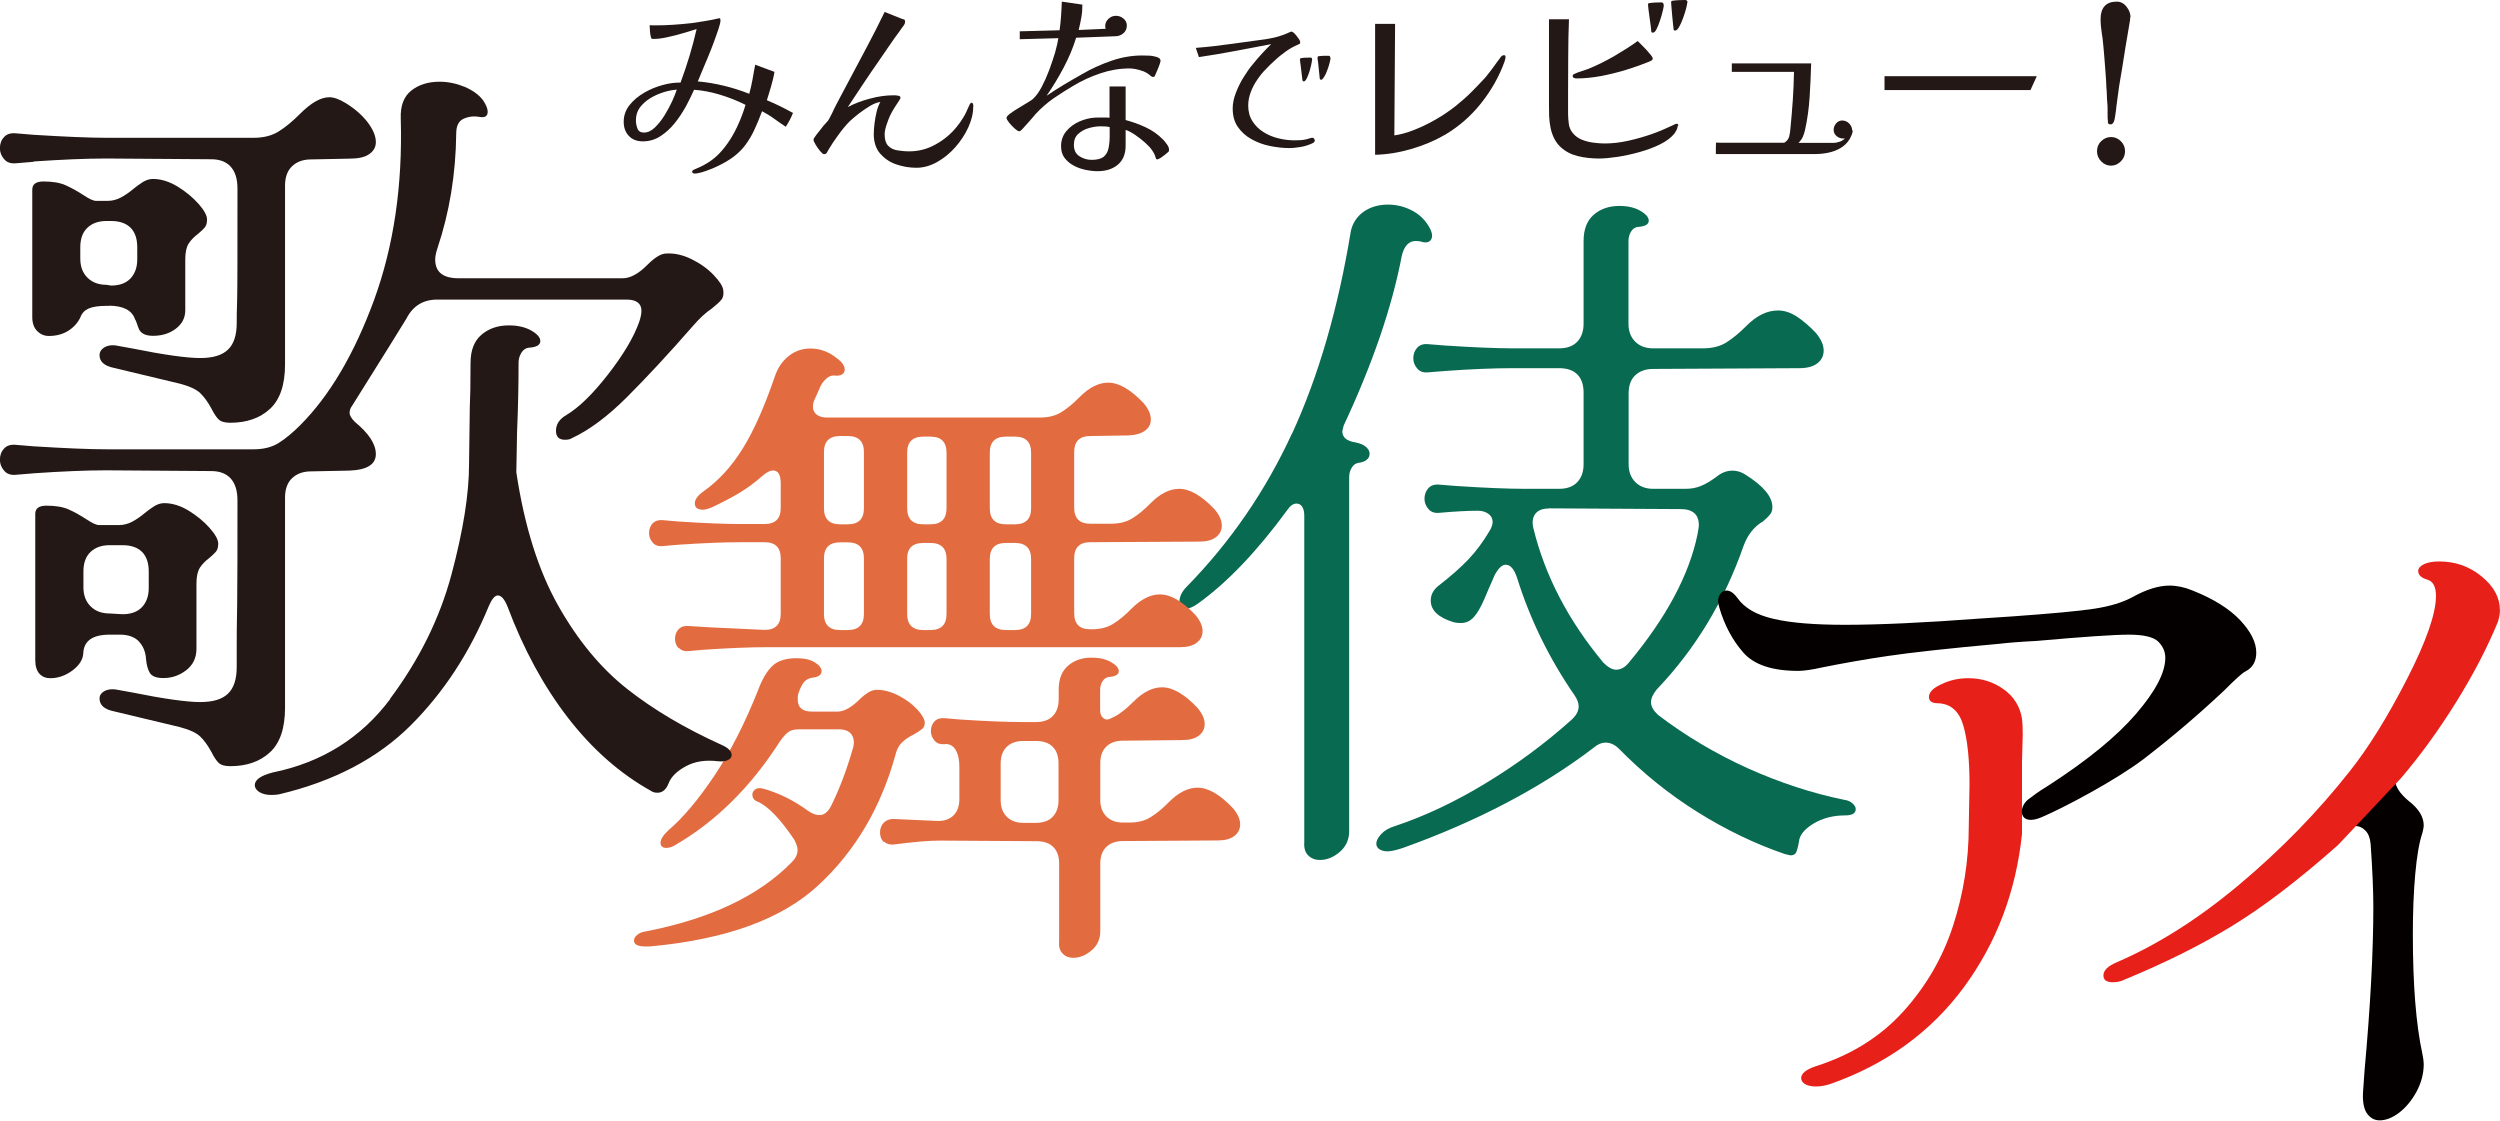 <?xml version="1.0" encoding="UTF-8"?><svg id="_レイヤー_2" xmlns="http://www.w3.org/2000/svg" width="59.14mm" height="26.51mm" viewBox="0 0 167.64 75.15"><defs><style>.cls-1{fill:#040000;}.cls-2{fill:#086a51;}.cls-3{fill:#231815;}.cls-4{fill:#e72119;}.cls-5{fill:#e26b40;}</style></defs><g id="_レイヤー_1-2"><path class="cls-2" d="M86.65,29.06c1.77-3.86,3.08-8.37,3.93-13.55.12-.56.42-1,.87-1.32.45-.31,1-.47,1.62-.47.56,0,1.11.13,1.62.4.52.27.92.67,1.2,1.2.09.19.14.35.14.47,0,.19-.06.32-.19.4-.13.08-.3.09-.52.02-.09-.03-.22-.05-.38-.05-.47,0-.78.33-.94.99-.66,3.45-1.96,7.25-3.9,11.39l-.09.38c0,.41.3.66.89.75.31.06.55.16.71.31.16.14.23.29.23.45s-.06.29-.19.4c-.13.11-.31.18-.56.21-.19.03-.34.14-.45.33-.11.19-.17.39-.17.61v23.76c0,.56-.21,1.03-.63,1.39-.42.36-.87.54-1.34.54-.31,0-.57-.1-.78-.31-.2-.2-.29-.49-.26-.87v-21.92c0-.25-.05-.45-.14-.59-.09-.14-.22-.21-.38-.21-.22,0-.42.14-.61.42-2.04,2.79-4.05,4.89-6.02,6.3-.31.22-.58.33-.8.33-.28,0-.42-.16-.42-.47,0-.34.16-.67.47-.99,2.95-3.01,5.31-6.45,7.08-10.3ZM99.63,52.52c2.05-1.24,3.98-2.66,5.76-4.26.31-.28.47-.58.47-.89,0-.22-.09-.47-.28-.75-1.69-2.45-2.98-5.08-3.86-7.9-.19-.56-.44-.85-.75-.85-.25,0-.5.24-.75.71l-.14.33c-.13.28-.31.7-.54,1.25-.24.55-.47.96-.71,1.22-.24.27-.53.4-.87.4-.19,0-.35-.02-.47-.05-1.04-.31-1.55-.8-1.55-1.46,0-.38.17-.71.52-.99.82-.63,1.48-1.22,2-1.76.52-.55.98-1.17,1.39-1.86.16-.25.24-.47.24-.66,0-.22-.09-.4-.28-.54s-.42-.21-.71-.21c-.69,0-1.55.05-2.59.14-.31.03-.56-.05-.73-.26-.17-.2-.26-.43-.26-.68,0-.28.09-.52.26-.71.17-.19.42-.27.73-.24l1.13.09c1.98.13,3.5.19,4.56.19h2.35c.53,0,.94-.15,1.22-.45.28-.3.42-.7.42-1.2v-4.8c0-.53-.14-.94-.42-1.22s-.69-.42-1.22-.42h-3.1c-1.25,0-2.78.06-4.56.19l-1.13.09c-.31.03-.56-.05-.73-.26-.17-.2-.26-.43-.26-.68,0-.28.09-.52.26-.71.17-.19.42-.27.73-.24l1.13.09c1.98.13,3.5.19,4.56.19h3.1c.53,0,.94-.15,1.22-.45.28-.3.42-.7.42-1.2v-5.55c0-.78.23-1.37.68-1.76.45-.39,1.03-.59,1.72-.59.56,0,1.04.11,1.41.33.38.22.56.44.56.66,0,.25-.25.39-.75.42-.19.03-.34.14-.45.33-.11.19-.16.39-.16.61v5.55c0,.5.15.9.45,1.2.3.3.7.45,1.2.45h3.34c.63,0,1.15-.13,1.58-.4.42-.27.87-.63,1.34-1.11.69-.69,1.39-1.03,2.12-1.03.41,0,.81.13,1.22.38.47.31.91.69,1.32,1.13.34.41.52.8.52,1.18,0,.35-.14.63-.42.85-.28.22-.69.33-1.22.33l-9.79.05c-.5,0-.9.14-1.2.42-.3.28-.45.69-.45,1.22v4.75c0,.5.15.9.45,1.2.3.3.7.45,1.2.45h2.16c.38,0,.72-.06,1.03-.19.31-.12.66-.33,1.04-.61.34-.28.71-.42,1.08-.42.31,0,.61.09.89.28,1.19.75,1.79,1.47,1.79,2.16,0,.19-.04.34-.12.45-.08.11-.17.21-.28.31-.11.09-.18.16-.21.19-.6.35-1.04.89-1.32,1.65-1.29,3.7-3.23,6.92-5.83,9.64-.25.31-.38.6-.38.85,0,.28.16.56.47.85,1.85,1.41,3.86,2.6,6.02,3.58,2.16.97,4.33,1.68,6.49,2.12.22.03.4.11.54.24.14.12.21.25.21.38,0,.28-.24.42-.71.42-.82,0-1.53.19-2.14.56-.61.38-.93.78-.96,1.22-.06.34-.13.58-.19.71-.06.12-.19.19-.38.19l-.38-.09c-2.01-.69-3.96-1.63-5.86-2.82-1.9-1.19-3.65-2.6-5.25-4.23-.28-.28-.58-.42-.89-.42-.28,0-.55.11-.8.33-3.54,2.7-7.81,4.94-12.8,6.73-.47.16-.82.23-1.04.23s-.4-.05-.54-.14c-.14-.09-.21-.22-.21-.38,0-.19.11-.4.33-.64s.53-.42.94-.54c1.98-.66,3.99-1.61,6.04-2.85ZM103.85,34.1c-.41,0-.71.12-.89.35-.19.24-.23.56-.14.96.78,3.2,2.35,6.21,4.7,9.03.31.31.6.47.85.47.31,0,.6-.16.85-.47,2.51-3.01,4.05-5.88,4.61-8.61.06-.31.09-.52.09-.61,0-.72-.41-1.08-1.22-1.08l-8.84-.05Z"/><path class="cls-5" d="M53.09,57.82c.26-.26.39-.53.39-.82,0-.17-.07-.4-.22-.69-.95-1.41-1.77-2.26-2.46-2.55-.23-.09-.35-.24-.35-.48,0-.14.07-.26.2-.35.13-.09.31-.1.54-.04,1.04.29,2.05.79,3.03,1.51.26.17.5.26.74.26.29,0,.53-.19.74-.56.58-1.15,1.08-2.48,1.51-3.98.09-.37.04-.67-.13-.89-.17-.22-.45-.32-.82-.32h-2.72c-.29,0-.52.06-.69.19s-.36.34-.56.63c-1.96,3.06-4.31,5.38-7.05,6.96-.2.12-.39.17-.56.17-.26,0-.39-.12-.39-.35s.19-.52.56-.86c.95-.81,1.97-2.02,3.05-3.63,1.08-1.61,2.05-3.52,2.92-5.71.29-.78.62-1.33.99-1.67s.91-.5,1.6-.5c.52,0,.93.09,1.23.28s.45.38.45.58c0,.23-.17.38-.52.43-.29.03-.5.13-.65.3-.14.17-.27.43-.39.78-.03.09-.04.22-.04.39,0,.55.32.82.95.82h1.77c.43-.03.91-.3,1.43-.82.17-.17.36-.32.56-.45.2-.13.4-.19.61-.19.46,0,.94.13,1.45.39.5.26.92.57,1.25.93.33.36.5.66.5.89,0,.17-.06.31-.17.41-.12.1-.3.22-.56.37-.35.17-.62.36-.82.56-.2.2-.35.49-.43.86-.98,3.52-2.7,6.42-5.15,8.69-2.45,2.28-6.23,3.65-11.33,4.11h-.26c-.52,0-.78-.13-.78-.39,0-.14.07-.27.22-.39.14-.12.32-.19.52-.22,4.35-.84,7.64-2.39,9.86-4.67ZM45.5,43.48c-.16-.19-.24-.4-.24-.63,0-.26.08-.48.24-.65s.38-.24.67-.22l1.47.09,3.63.17c.72,0,1.08-.36,1.08-1.08v-3.72c0-.72-.36-1.08-1.08-1.08h-1.6c-1.15,0-2.55.06-4.2.17l-1.04.09c-.29.03-.51-.05-.67-.24-.16-.19-.24-.4-.24-.63,0-.26.08-.48.24-.65.16-.17.38-.24.67-.22l1.04.09c1.82.12,3.21.17,4.2.17h1.6c.72,0,1.08-.36,1.08-1.08v-1.64c0-.58-.17-.87-.52-.87-.2,0-.45.13-.74.39-.49.43-.99.8-1.49,1.1-.5.3-1.12.63-1.84.97-.29.12-.49.17-.61.17-.38,0-.56-.14-.56-.43,0-.26.2-.53.61-.82,1.01-.72,1.88-1.68,2.62-2.88.74-1.2,1.45-2.8,2.14-4.82.2-.58.51-1.03.93-1.36.42-.33.9-.5,1.45-.5.66,0,1.27.23,1.82.69.32.23.48.48.48.74,0,.14-.07.25-.2.32-.13.07-.3.09-.5.06h-.04c-.17,0-.34.07-.5.22-.16.14-.28.3-.37.48l-.39.87c-.09.17-.13.35-.13.52,0,.23.09.41.26.54s.4.19.69.19h14.27c.58,0,1.06-.12,1.45-.37.39-.24.8-.58,1.23-1.02.63-.63,1.27-.95,1.9-.95.72,0,1.51.46,2.38,1.38.32.38.48.74.48,1.08,0,.32-.13.57-.39.76s-.63.3-1.12.32l-2.55.04c-.72,0-1.08.36-1.08,1.08v3.72c0,.72.36,1.08,1.08,1.08h1.38c.58,0,1.06-.12,1.45-.37.39-.24.8-.58,1.23-1.02.63-.63,1.27-.95,1.9-.95.72,0,1.51.46,2.38,1.38.32.38.48.74.48,1.08,0,.32-.13.58-.39.78-.26.2-.63.3-1.12.3l-7.31.04c-.72,0-1.08.36-1.08,1.08v3.68c0,.72.36,1.08,1.08,1.08h.09c.58,0,1.06-.12,1.45-.37.39-.24.8-.58,1.23-1.02.63-.63,1.27-.95,1.9-.95.72,0,1.51.46,2.38,1.38.32.38.48.74.48,1.08,0,.32-.13.58-.39.78-.26.2-.63.3-1.12.3h-27.72c-1.15,0-2.55.06-4.2.17l-1.04.09c-.29.03-.51-.05-.67-.24ZM55.25,34.08c0,.72.36,1.08,1.08,1.08h.52c.72,0,1.08-.36,1.08-1.08v-3.76c0-.72-.36-1.08-1.08-1.08h-.52c-.72,0-1.08.36-1.08,1.08v3.76ZM55.25,41.17c0,.72.36,1.08,1.08,1.08h.52c.72,0,1.08-.36,1.08-1.08v-3.72c0-.72-.36-1.08-1.08-1.08h-.52c-.72,0-1.08.36-1.08,1.08v3.72ZM59.25,56.46c-.16-.16-.24-.37-.24-.63s.08-.48.24-.65c.16-.17.38-.26.67-.26l2.85.13c.49.03.87-.09,1.15-.35.27-.26.41-.63.41-1.12v-2.16c0-.49-.09-.87-.26-1.15-.17-.27-.42-.4-.74-.37-.29.03-.51-.05-.67-.24-.16-.19-.24-.4-.24-.63,0-.26.08-.48.24-.65.16-.17.38-.24.67-.22l1.04.09c1.82.12,3.21.17,4.2.17h.91c.49,0,.87-.14,1.12-.41.26-.27.39-.64.39-1.1v-.65c0-.72.21-1.26.63-1.62.42-.36.94-.54,1.58-.54.52,0,.95.1,1.3.3.35.2.52.4.52.61,0,.23-.23.36-.69.39-.17.03-.31.13-.41.3-.1.17-.15.36-.15.56v1.38c0,.23.07.4.22.52s.32.12.52,0c.43-.17.94-.55,1.51-1.12.63-.63,1.27-.95,1.9-.95.72,0,1.51.46,2.38,1.38.32.38.48.74.48,1.08,0,.32-.13.58-.39.78-.26.2-.63.3-1.12.3l-3.98.04c-.46,0-.83.13-1.1.39-.27.26-.41.63-.41,1.12v2.47c0,.46.14.83.41,1.1.27.27.64.41,1.1.41h.43c.58,0,1.06-.12,1.45-.37.39-.24.8-.58,1.23-1.02.63-.63,1.27-.95,1.9-.95.72,0,1.51.46,2.38,1.38.32.38.48.74.48,1.08,0,.32-.13.58-.39.78-.26.2-.63.3-1.12.3l-6.36.04c-.46,0-.83.13-1.1.39-.27.26-.41.63-.41,1.12v4.54c0,.52-.19.94-.58,1.28-.39.33-.8.5-1.23.5-.29,0-.53-.09-.71-.28-.19-.19-.27-.45-.24-.8v-5.23c0-.49-.13-.86-.39-1.12-.26-.26-.63-.39-1.12-.39l-6.49-.04c-.75,0-1.77.09-3.07.26-.29.03-.51-.04-.67-.19ZM60.83,34.08c0,.72.36,1.08,1.08,1.08h.48c.72,0,1.08-.36,1.08-1.08v-3.72c0-.72-.36-1.08-1.08-1.08h-.48c-.72,0-1.08.36-1.08,1.08v3.72ZM60.83,41.17c0,.72.36,1.08,1.08,1.08h.48c.72,0,1.08-.36,1.08-1.08v-3.68c0-.72-.36-1.08-1.08-1.08h-.48c-.72,0-1.08.35-1.08,1.04v3.72ZM66.37,34.08c0,.72.36,1.08,1.08,1.08h.61c.72,0,1.08-.36,1.08-1.08v-3.72c0-.72-.36-1.08-1.08-1.08h-.61c-.72,0-1.08.36-1.08,1.08v3.72ZM66.37,41.17c0,.72.36,1.08,1.08,1.08h.61c.72,0,1.08-.36,1.08-1.08v-3.68c0-.72-.36-1.08-1.08-1.08h-.61c-.72,0-1.08.36-1.08,1.08v3.68ZM67.1,53.67c0,.46.14.83.41,1.1.27.27.64.41,1.1.41h.86c.49,0,.87-.14,1.12-.41.26-.27.39-.64.39-1.1v-2.47c0-.49-.13-.86-.39-1.12-.26-.26-.63-.39-1.12-.39h-.86c-.46,0-.83.13-1.1.39-.27.26-.41.63-.41,1.12v2.47Z"/><path class="cls-3" d="M2.26,31.74l-1.21.1c-.33.03-.6-.06-.78-.28-.19-.22-.28-.46-.28-.73,0-.3.09-.55.28-.75.18-.2.44-.28.78-.25l1.21.1c2.11.13,3.74.2,4.88.2h9.86c.67,0,1.23-.14,1.69-.43.45-.28.93-.68,1.43-1.18,1.98-1.98,3.63-4.78,4.96-8.4,1.32-3.62,1.92-7.68,1.79-12.18-.03-.84.2-1.46.7-1.86.5-.4,1.14-.6,1.91-.6.57,0,1.13.12,1.69.35.55.24.96.54,1.23.91.2.3.3.55.3.75,0,.3-.18.42-.55.35-.4-.07-.76-.02-1.08.13-.32.15-.48.48-.48.98-.03,2.72-.45,5.28-1.26,7.7-.1.3-.15.55-.15.75,0,.84.52,1.26,1.56,1.26h11.02c.5,0,1.06-.3,1.66-.91.5-.5.92-.75,1.26-.75.54-.03,1.1.09,1.69.38.59.29,1.08.64,1.48,1.06.4.42.62.76.65,1.03.03.27,0,.48-.13.63-.12.15-.33.34-.63.58-.4.27-.82.65-1.26,1.16-1.64,1.88-3.12,3.47-4.43,4.78-1.31,1.31-2.55,2.23-3.72,2.77-.1.07-.25.1-.45.1-.4,0-.6-.2-.6-.6,0-.44.23-.79.7-1.06.84-.5,1.77-1.41,2.79-2.72,1.02-1.31,1.72-2.48,2.09-3.52.1-.3.15-.55.15-.75,0-.5-.34-.75-1.01-.75h-12.68c-.94,0-1.63.42-2.06,1.26-.4.67-1.63,2.63-3.67,5.89-.1.13-.15.29-.15.45s.12.37.35.6c.94.77,1.41,1.49,1.41,2.16,0,.7-.6,1.07-1.81,1.11l-2.52.05c-.54,0-.96.15-1.28.45-.32.3-.48.74-.48,1.31v14.09c0,1.38-.34,2.37-1.01,2.99-.67.62-1.56.93-2.67.93-.37,0-.63-.08-.78-.23-.15-.15-.31-.39-.48-.73-.24-.44-.49-.78-.75-1.03s-.72-.46-1.36-.63l-4.43-1.06c-.64-.13-.96-.42-.96-.86,0-.2.1-.36.3-.48.2-.12.45-.16.75-.13l1.11.2c2.18.44,3.71.65,4.58.65s1.46-.18,1.86-.55c.4-.37.6-.97.6-1.81v-1.26c0-.57,0-1.56.03-2.97.02-1.41.02-3.72.02-6.94,0-.64-.15-1.12-.45-1.46-.3-.33-.74-.5-1.31-.5l-7.04-.05c-1.34,0-2.97.07-4.88.2ZM2.26,10.85l-1.21.1c-.33.03-.6-.06-.78-.28-.19-.22-.28-.46-.28-.73,0-.3.09-.55.28-.75.18-.2.44-.28.78-.25l1.21.1c2.11.13,3.74.2,4.88.2h9.86c.67,0,1.23-.14,1.69-.43.45-.28.93-.68,1.43-1.18.74-.74,1.39-1.11,1.96-1.11.3,0,.67.13,1.11.4.6.37,1.09.8,1.46,1.28.37.49.55.93.55,1.33,0,.34-.15.6-.45.81s-.75.3-1.36.3l-2.52.05c-.54,0-.96.15-1.28.45-.32.3-.48.74-.48,1.31v11.98c0,1.38-.34,2.37-1.01,2.99-.67.62-1.56.93-2.67.93-.37,0-.63-.08-.78-.23-.15-.15-.31-.39-.48-.73-.24-.44-.49-.78-.75-1.03s-.72-.46-1.36-.63l-4.43-1.06c-.64-.13-.96-.42-.96-.86,0-.2.1-.37.3-.5.2-.13.45-.18.75-.15l1.11.2c2.18.44,3.71.65,4.58.65s1.46-.18,1.86-.55c.4-.37.6-.97.6-1.81,0-.27,0-.8.03-1.61.02-.81.02-3.27.02-7.4,0-.64-.15-1.12-.45-1.46-.3-.33-.74-.5-1.31-.5l-7.04-.05c-1.34,0-2.97.07-4.88.2ZM7.3,20.51h-.15c-.54,0-.94.06-1.21.18-.27.12-.45.31-.55.58-.17.37-.44.67-.81.91-.37.23-.8.35-1.31.35-.3,0-.56-.11-.78-.33-.22-.22-.33-.53-.33-.93v-8.55c0-.37.25-.55.75-.55.6,0,1.1.08,1.48.25.38.17.78.39,1.18.65.4.27.69.4.86.4h.8c.3,0,.6-.08.88-.23.28-.15.54-.33.78-.53.2-.17.42-.33.65-.48s.47-.23.71-.23c.54,0,1.08.17,1.64.5.55.34,1.02.72,1.41,1.16.39.44.58.79.58,1.06,0,.23-.05.41-.15.53-.1.12-.25.26-.45.43-.27.2-.48.42-.63.65-.15.23-.23.59-.23,1.06v3.42c0,.5-.21.91-.63,1.23-.42.32-.93.48-1.53.48-.54,0-.86-.18-.98-.53-.12-.35-.19-.54-.23-.58-.2-.6-.79-.91-1.76-.91ZM9.31,43.01c-.3-.3-.72-.45-1.26-.45h-.71c-1.14,0-1.73.42-1.76,1.26-.03.44-.29.82-.75,1.16-.47.34-.96.5-1.46.5-.3,0-.55-.1-.73-.3s-.28-.5-.28-.91v-9.81c0-.37.25-.55.75-.55.6,0,1.1.08,1.48.25.39.17.78.39,1.18.65.4.27.69.4.86.4h1.36c.3,0,.6-.08.88-.23.28-.15.54-.33.78-.53.2-.17.42-.33.65-.48.23-.15.47-.23.71-.23.54,0,1.08.17,1.63.5.55.34,1.02.72,1.41,1.16.39.44.58.79.58,1.06,0,.23-.05.41-.15.53-.1.12-.25.26-.45.43-.27.2-.48.42-.63.65-.15.24-.23.59-.23,1.06v4.38c0,.6-.23,1.08-.68,1.43-.45.35-.96.53-1.54.53-.47,0-.77-.12-.91-.35-.13-.23-.22-.54-.25-.91-.03-.5-.2-.91-.5-1.21ZM5.38,17.34c0,.54.16.96.48,1.28.32.32.75.48,1.28.48l.3.05c.57,0,1.01-.16,1.31-.48.3-.32.45-.75.45-1.28v-.81c0-.57-.15-1.01-.45-1.31-.3-.3-.74-.45-1.31-.45h-.3c-.54,0-.96.15-1.28.45-.32.3-.48.74-.48,1.31v.75ZM5.59,39.38c0,.54.16.96.48,1.28.32.32.75.48,1.28.48l.86.05c.57,0,1.01-.16,1.31-.48.3-.32.45-.75.45-1.28v-1.11c0-.57-.15-1.01-.45-1.31-.3-.3-.74-.45-1.31-.45h-.86c-.54,0-.96.15-1.28.45-.32.3-.48.74-.48,1.31v1.06ZM26.14,46.88c1.96-2.62,3.34-5.4,4.13-8.35.79-2.95,1.18-5.42,1.18-7.4l.05-3.82c.03-.6.05-1.59.05-2.97,0-.84.24-1.47.73-1.89.49-.42,1.1-.63,1.84-.63.6,0,1.11.12,1.51.35.4.23.6.47.6.7,0,.27-.27.42-.8.45-.2.03-.36.15-.48.35-.12.2-.18.42-.18.65,0,1.48-.03,3.02-.1,4.63l-.05,2.72c.54,3.59,1.47,6.56,2.79,8.91,1.32,2.35,2.87,4.22,4.63,5.61,1.76,1.39,3.87,2.64,6.32,3.75.47.2.7.44.7.7,0,.13-.08.24-.25.33-.17.08-.39.11-.65.08-.84-.1-1.56,0-2.16.33-.6.32-.99.7-1.16,1.13-.17.44-.42.65-.75.65-.17,0-.3-.03-.4-.1-2.11-1.17-3.98-2.82-5.61-4.93-1.63-2.11-2.98-4.6-4.05-7.45-.2-.5-.42-.75-.65-.75-.2,0-.4.24-.6.7-1.28,3.12-3.02,5.79-5.23,8-2.21,2.21-5.15,3.76-8.81,4.63-.13.03-.32.05-.55.05-.34,0-.6-.07-.81-.2-.2-.13-.3-.29-.3-.45,0-.37.4-.65,1.21-.86,3.29-.67,5.91-2.31,7.88-4.93Z"/><path class="cls-4" d="M135.59,55.93c-.41,3.88-1.71,7.3-3.91,10.29-2.2,2.98-5.17,5.13-8.88,6.45-.34.12-.69.19-1.03.19-.31,0-.56-.06-.73-.16-.17-.11-.26-.24-.26-.4,0-.31.33-.58.98-.8,2.37-.75,4.33-1.97,5.86-3.66,1.53-1.69,2.65-3.61,3.35-5.77s1.05-4.37,1.05-6.66l.05-2.81c0-1.69-.14-3.01-.42-3.96-.28-.95-.84-1.45-1.69-1.48-.41,0-.61-.14-.61-.42,0-.31.26-.59.8-.84.56-.28,1.17-.42,1.83-.42.91,0,1.7.25,2.39.75.69.5,1.09,1.16,1.22,1.97.03.22.05.56.05,1.03l-.05,1.83"/><path class="cls-1" d="M160.62,52.31c0,.43.3.9.91,1.41.67.52,1,1.06,1,1.64,0,.09-.03.26-.09.5-.21.61-.37,1.53-.48,2.76s-.16,2.58-.16,4.03c0,3.37.21,6.05.64,8.02.06.3.09.53.09.68,0,.64-.16,1.25-.48,1.85-.32.59-.71,1.06-1.16,1.41-.46.35-.9.52-1.32.52-.36,0-.65-.17-.87-.5-.21-.33-.29-.85-.23-1.55l.09-1.28c.39-4.29.59-7.95.59-10.99,0-1.09-.06-2.49-.18-4.19-.03-.39-.14-.7-.34-.91-.2-.21-.43-.32-.71-.32"/><path class="cls-1" d="M136.03,53.59c.77-.58.99-.7,1.39-.95,2.56-1.66,4.5-3.24,5.81-4.76,1.31-1.52,1.97-2.77,1.97-3.77,0-.41-.16-.77-.47-1.08-.31-.31-.97-.47-1.97-.47s-3.03.14-6.19.42c-1.16.06-1.99.13-2.48.19-3.44.31-5.94.59-7.5.82-1.56.23-3.03.49-4.41.77-.72.16-1.25.23-1.59.23-1.75,0-2.98-.41-3.7-1.24-.72-.83-1.25-1.82-1.59-2.98-.06-.19-.09-.34-.09-.47,0-.19.05-.35.16-.49.11-.14.24-.21.4-.21.25,0,.5.17.75.52.47.66,1.27,1.12,2.41,1.38,1.14.27,2.74.4,4.8.4,2.28,0,5.3-.14,9.05-.42l2.11-.14c2.66-.19,4.51-.36,5.55-.52,1.05-.16,1.91-.42,2.6-.8.91-.5,1.72-.75,2.44-.75.5,0,1.02.11,1.55.33,1.41.56,2.47,1.23,3.19,1.99.72.77,1.08,1.49,1.08,2.18,0,.59-.25,1.02-.75,1.27-.19.09-.66.52-1.41,1.27-1.69,1.59-3.47,3.11-5.34,4.55-1.88,1.44-5.35,3.28-6.89,3.94s-1.62-.65-.88-1.21Z"/><path class="cls-4" d="M156.79,56.66c-2.64,2.34-5.02,4.16-7.14,5.45-2.11,1.29-4.51,2.48-7.18,3.58-.24.12-.5.18-.78.18-.43,0-.64-.15-.64-.46,0-.33.29-.62.87-.87,2.77-1.19,5.53-2.94,8.3-5.27s5.21-4.84,7.34-7.54c1.28-1.61,2.56-3.68,3.85-6.2,1.29-2.52,1.94-4.38,1.94-5.56,0-.61-.18-.97-.55-1.09-.43-.12-.64-.32-.64-.59,0-.18.13-.33.39-.46.26-.12.6-.18,1.03-.18,1.06,0,2.01.33,2.83,1,.82.67,1.23,1.43,1.23,2.28,0,.24-.05.5-.14.78-.7,1.7-1.63,3.5-2.8,5.38-1.17,1.88-2.41,3.59-3.71,5.11"/><path class="cls-3" d="M53.17,7.58c-.06.15-.13.31-.21.46-.08.15-.17.3-.27.46-.26-.17-.52-.35-.78-.54-.26-.19-.53-.35-.81-.5-.17.46-.35.88-.52,1.25-.17.37-.37.7-.59,1-.22.3-.49.56-.8.8-.32.24-.72.47-1.2.69-.11.05-.25.12-.43.18-.18.07-.35.13-.53.18s-.33.08-.44.08c-.04,0-.07,0-.12-.03s-.06-.05-.06-.1.03-.08.09-.12c.06-.03.11-.05.14-.06.4-.16.76-.36,1.08-.59s.6-.52.86-.85c.32-.4.6-.86.84-1.37.24-.51.43-1.01.57-1.49-.5-.25-1.06-.48-1.68-.67s-1.21-.3-1.77-.34c-.15.34-.33.7-.54,1.1-.22.4-.47.78-.76,1.14s-.61.65-.97.88c-.35.23-.75.34-1.17.34-.39,0-.7-.12-.93-.36-.23-.24-.35-.56-.35-.95,0-.42.13-.79.39-1.12s.59-.6.98-.83.81-.4,1.25-.52c.44-.12.83-.17,1.19-.16.22-.59.42-1.18.6-1.78s.34-1.2.48-1.81c-.25.07-.54.16-.89.27-.35.1-.7.2-1.05.27-.35.08-.65.12-.91.12-.09,0-.15,0-.17-.02s-.04-.07-.06-.16c-.03-.12-.04-.24-.05-.37s-.01-.25-.02-.37c.06,0,.13.01.19.01h.19c.41,0,.82-.01,1.22-.04.4-.03.81-.06,1.22-.11.3-.05.6-.09.91-.14.31-.05.61-.11.9-.18,0,0,.02,0,.04-.01.04,0,.06.02.07.05,0,.04.01.07.01.1,0,.11-.04.3-.13.56-.09.26-.19.57-.32.91-.13.35-.26.69-.41,1.04-.15.35-.28.67-.4.95-.12.29-.2.5-.26.63.59.05,1.17.15,1.75.29.58.14,1.14.32,1.7.54.09-.32.16-.64.22-.97s.11-.65.18-.98l1.29.48c-.05.32-.13.63-.22.95s-.19.63-.29.95c.6.25,1.19.54,1.76.86ZM45.4,6.01c-.27.02-.57.07-.89.17-.32.1-.62.23-.9.4-.28.17-.51.38-.7.62-.18.25-.27.53-.27.86,0,.18.03.37.1.55.07.19.21.28.44.28.25,0,.49-.11.72-.33s.45-.49.65-.81.37-.64.52-.96c.14-.32.25-.58.31-.78Z"/><path class="cls-3" d="M65.26,7.14c0,.45-.11.92-.33,1.4-.22.48-.51.92-.87,1.33-.36.41-.77.74-1.23,1-.45.25-.91.38-1.38.38s-.93-.08-1.36-.23c-.44-.15-.79-.4-1.08-.73-.28-.33-.42-.77-.42-1.3,0-.21.02-.44.05-.71.03-.26.08-.52.14-.78.06-.26.15-.48.25-.66-.2.02-.43.11-.7.27-.26.16-.52.33-.76.52s-.44.36-.59.5c-.24.24-.49.54-.76.91-.27.37-.49.7-.66.99-.04.06-.07.13-.11.2s-.1.11-.2.11c-.05,0-.14-.07-.25-.2-.11-.14-.22-.28-.31-.44-.09-.15-.14-.26-.14-.33,0-.03,0-.06.03-.1.1-.15.2-.29.31-.42s.21-.27.32-.41c.06-.07.13-.15.21-.23s.14-.16.18-.24c.07-.13.14-.26.21-.41s.13-.29.2-.42c.14-.26.27-.52.41-.78.14-.26.27-.52.41-.77.43-.8.85-1.59,1.27-2.39.42-.79.83-1.59,1.22-2.4l1.1.44c.07.03.14.05.19.06s.08.07.08.17c0,.08-.04.18-.13.29-.09.11-.15.21-.2.28-.25.34-.5.68-.74,1.04-.24.35-.48.7-.72,1.05-.35.5-.69,1-1.03,1.51-.34.51-.68,1.02-1.02,1.54.45-.24.95-.43,1.5-.57.55-.15,1.07-.22,1.58-.22.04,0,.13,0,.26.02s.19.06.19.14c0,.04,0,.07-.03.1-.02.03-.04.05-.05.08-.11.16-.22.33-.32.49s-.2.34-.29.52c-.07.15-.15.35-.24.62-.09.27-.13.48-.13.65,0,.35.08.6.23.76s.36.27.61.31.52.07.8.07c.63,0,1.22-.15,1.77-.46.55-.3,1.02-.69,1.41-1.17.17-.2.32-.42.46-.65s.25-.47.35-.71c.02-.05.04-.1.08-.17s.08-.1.13-.1c.04,0,.07.03.09.1s.02.12.02.14Z"/><path class="cls-3" d="M77.83,4.05s-.02.13-.07.26c-.04.13-.1.26-.16.41-.06.15-.11.27-.16.37-.02.05-.06.07-.14.07-.05-.02-.1-.04-.12-.05-.15-.15-.32-.25-.51-.33-.2-.07-.38-.12-.54-.15s-.3-.04-.39-.04c-.65,0-1.31.11-1.96.33-.65.22-1.26.5-1.82.84-.45.26-.88.54-1.32.84-.43.3-.82.64-1.18,1.03-.15.17-.29.34-.44.51-.15.17-.3.34-.46.51-.04.04-.07.07-.1.1-.03.03-.07.05-.13.05s-.15-.06-.29-.18c-.14-.12-.26-.26-.38-.4-.11-.15-.17-.25-.17-.31,0-.07.08-.17.24-.29.16-.12.34-.24.56-.37s.42-.25.61-.37.33-.2.39-.27c.19-.18.38-.44.56-.78s.35-.72.5-1.12c.15-.41.29-.81.4-1.19.11-.39.18-.71.22-.96l-2.59.07v-.53l2.67-.07c.04-.32.08-.64.1-.96.02-.32.04-.64.05-.96l1.38.2c0,.28-.02.57-.07.85-.05.29-.11.57-.18.85l1.81-.08c-.02-.07-.03-.13-.03-.18,0-.19.07-.35.22-.49.15-.14.31-.2.5-.2s.35.06.5.18c.15.12.23.28.23.47,0,.22-.08.39-.23.52-.15.13-.33.2-.54.2l-2.63.1c-.2.66-.48,1.33-.84,2.01-.36.68-.74,1.3-1.14,1.88.39-.26.79-.52,1.19-.76s.81-.47,1.21-.7c.6-.35,1.24-.64,1.93-.88.69-.24,1.38-.36,2.08-.36.07,0,.21,0,.41.01.2,0,.38.04.53.08.19.05.29.14.29.26ZM78.39,10.06c0,.05-.01.09-.03.11-.02.02-.07.06-.14.12-.05.05-.12.1-.2.16-.08.06-.16.12-.23.16-.09.05-.15.08-.19.08-.05,0-.08-.03-.1-.1-.03-.1-.06-.19-.1-.27-.04-.08-.09-.16-.15-.25-.1-.15-.26-.32-.47-.51-.21-.19-.44-.36-.67-.52s-.45-.27-.63-.33v1.05c0,.57-.18,1-.53,1.29-.35.29-.8.43-1.35.43-.25,0-.53-.03-.81-.09s-.55-.15-.8-.29c-.25-.13-.45-.31-.61-.52s-.23-.48-.23-.79c0-.38.12-.71.35-.99.23-.28.52-.49.87-.65.35-.15.69-.24,1.03-.26.09,0,.18-.01.27-.01h.27c.07,0,.15,0,.23,0s.16.01.23.02v-2.1h1.08v2.25c.45.12.9.28,1.35.49s.84.49,1.17.83c.07.07.16.18.25.31.1.13.14.25.14.36ZM74.41,8.52c-.09-.02-.19-.03-.29-.04-.1,0-.21-.01-.31-.01-.25,0-.52.04-.8.12s-.51.21-.71.39c-.2.18-.29.43-.29.74,0,.34.12.59.36.75s.52.25.83.25c.36,0,.63-.07.8-.2.17-.14.28-.33.33-.57.05-.24.08-.51.08-.81v-.6Z"/><path class="cls-3" d="M88.15,9.45c0,.05-.03.09-.09.13-.06.03-.11.06-.15.07-.23.1-.47.17-.72.21-.25.04-.5.07-.75.07-.41,0-.83-.05-1.28-.14s-.85-.24-1.23-.45c-.38-.21-.68-.48-.92-.82s-.35-.76-.35-1.25c0-.33.07-.67.21-1.04.14-.36.31-.72.52-1.05.21-.34.41-.63.61-.86.19-.24.39-.47.6-.7.21-.23.42-.45.64-.66-.81.16-1.62.31-2.42.46-.8.15-1.61.29-2.43.41-.03-.1-.06-.21-.1-.31-.04-.1-.07-.21-.1-.31.78-.06,1.56-.15,2.34-.26.78-.11,1.56-.22,2.34-.32.09-.01.18-.03.28-.05s.19-.04.29-.06c.35-.08.7-.2,1.06-.37.01,0,.03-.02.05-.02s.04-.01.05-.01c.06,0,.13.05.23.15.09.1.17.21.25.32s.11.2.11.24c0,.06-.02.1-.06.12s-.08.04-.13.06c-.24.1-.49.24-.75.42-.26.19-.51.38-.74.6-.23.21-.45.41-.63.61-.2.2-.39.43-.57.7-.18.26-.33.54-.44.84s-.17.59-.17.89c0,.4.09.75.28,1.05s.43.54.73.73c.3.19.63.33.99.42.36.09.72.14,1.08.14.13,0,.26,0,.4-.01.14,0,.28-.03.42-.06.07-.01.14-.04.21-.06.07-.03.14-.04.22-.04.04,0,.07.03.1.08s.04.11.04.15ZM87.98,4c0,.06-.02.17-.05.32s-.08.32-.13.5c-.06.17-.12.33-.18.45-.07.13-.13.19-.19.19-.04,0-.07-.02-.09-.06-.02-.16-.04-.33-.06-.49s-.04-.33-.06-.49c0-.07-.02-.15-.03-.22-.01-.07-.02-.15-.02-.22,0-.04.02-.07.07-.08.1-.02.21-.03.32-.03.11,0,.21-.01.31-.01.08,0,.12.05.12.15ZM89.22,3.89c0,.06-.02.17-.06.32-.04.16-.09.32-.16.5-.06.17-.13.33-.21.45s-.14.19-.2.19c-.04,0-.07-.02-.09-.06l-.1-.98c0-.07-.02-.15-.03-.23-.01-.08-.02-.15-.02-.23,0-.04.02-.07.07-.08.1-.01.21-.02.33-.03.12,0,.23,0,.34,0,.08,0,.12.05.12.15Z"/><path class="cls-3" d="M100.95,3.86s0,.08-.02.12c-.01.04-.03.08-.03.12-.36,1.01-.89,1.95-1.58,2.82-.69.87-1.5,1.57-2.41,2.11-.69.4-1.45.72-2.27.96s-1.63.37-2.43.39V1.6h1.34l-.05,7.48c.43-.06.88-.19,1.36-.38.48-.19.95-.42,1.42-.69s.91-.57,1.32-.89c.4-.32.76-.64,1.09-.97s.63-.65.91-.95c.18-.22.35-.44.52-.67.16-.23.33-.45.5-.68.02-.04.05-.07.09-.1.05-.03.09-.05.14-.05s.08.02.09.05.02.07.02.1Z"/><path class="cls-3" d="M112.5,8.44c0,.09-.02.18-.07.27-.05.09-.1.17-.15.25-.22.27-.54.51-.96.72-.42.21-.89.38-1.39.52-.5.14-1,.25-1.47.32-.48.07-.89.11-1.23.11-.5,0-.97-.05-1.42-.16-.45-.11-.84-.31-1.16-.61-.32-.29-.55-.72-.67-1.26-.05-.26-.09-.53-.1-.8,0-.27-.01-.53-.01-.8V1.29h1.34c-.03.82-.05,1.63-.05,2.45s-.01,1.63-.01,2.45v1.43c0,.23.02.46.05.69.03.23.12.44.27.62.16.19.36.34.61.44.25.1.52.17.8.2.28.04.53.05.75.05.49,0,1.01-.06,1.55-.18.54-.12,1.08-.27,1.61-.46.53-.19,1.01-.4,1.45-.61.07-.05.14-.07.22-.07.04,0,.06.02.07.05,0,.04.01.06.01.08ZM110.82,3.93c0,.06-.03.11-.1.14-.07.03-.12.06-.17.08-.47.19-.98.37-1.53.54-.55.17-1.1.3-1.66.41-.56.1-1.1.16-1.62.16-.05,0-.12,0-.18-.03-.07-.02-.1-.06-.1-.14,0-.05.02-.08.05-.1s.07-.04.1-.05c.14-.06.28-.12.43-.16.15-.05.3-.1.44-.15.62-.25,1.22-.55,1.82-.9.59-.35,1.1-.67,1.52-.98.04.05.12.12.23.23.11.11.22.23.34.35.12.13.22.25.31.36.09.11.13.19.13.24ZM111.57.33c0,.07-.02.21-.07.4-.05.2-.1.4-.18.63-.07.22-.15.42-.23.58s-.16.25-.25.25c-.07,0-.11-.03-.11-.08,0-.03-.01-.13-.03-.3-.02-.17-.05-.37-.08-.59s-.05-.42-.08-.6c-.02-.18-.03-.28-.03-.31,0-.06.03-.1.08-.1.12-.02.25-.03.4-.04.15,0,.29-.01.42-.01.1,0,.15.06.15.18ZM113.14.19c0,.07-.03.21-.08.4-.05.2-.12.4-.2.63-.08.22-.17.42-.26.58s-.18.25-.26.25c-.07,0-.11-.02-.11-.07,0-.05-.02-.16-.04-.34-.02-.18-.04-.38-.06-.61-.02-.22-.04-.42-.05-.59-.01-.17-.02-.27-.02-.29,0-.06.03-.1.1-.1.11-.02.25-.03.41-.04.16,0,.31-.01.44-.01.1,0,.15.06.15.19Z"/><path class="cls-3" d="M124.24,8.73c0,.09-.02.19-.07.31-.05.11-.09.21-.14.29-.15.25-.36.45-.61.6-.25.15-.53.25-.82.31s-.58.09-.86.09h-6.68v-.42c0-.11,0-.23.01-.35.08,0,.17.01.25.01h.25c.68,0,1.36,0,2.04,0,.68,0,1.36,0,2.04,0,.17-.1.28-.24.33-.42.04-.18.07-.36.08-.53.06-.64.12-1.27.16-1.9.04-.63.07-1.27.08-1.9h-4.17s0-.57,0-.57h5.32c-.02.73-.05,1.47-.1,2.24-.05.77-.15,1.51-.31,2.23-.04.17-.09.33-.15.46-.06.14-.16.27-.29.4h2.36c.13,0,.26-.03.41-.08.15-.05.26-.13.35-.22-.02,0-.05.01-.1.01-.17,0-.33-.05-.46-.16-.13-.11-.2-.25-.2-.42,0-.15.05-.3.16-.43.11-.13.25-.2.41-.2.18,0,.34.07.47.2s.2.29.2.47Z"/><path class="cls-3" d="M136.58,5.11l-.42.93h-9.79v-.93h10.21Z"/><path class="cls-3" d="M142.5,10.14c0,.26-.09.49-.28.68-.19.19-.41.29-.66.29s-.48-.1-.66-.29c-.19-.19-.28-.42-.28-.68s.09-.49.28-.67c.19-.19.41-.28.66-.28s.47.09.66.28c.19.19.28.41.28.67ZM142.84,1.16s0,.09,0,.14c0,.05-.01.09-.02.14-.05.3-.1.6-.15.89-.05.29-.1.59-.15.89-.06.42-.13.86-.21,1.33-.08.47-.15.88-.21,1.25-.02.12-.04.27-.06.45-.02.18-.05.35-.07.52s-.04.29-.05.37c0,.1-.03.24-.05.42s-.05.34-.08.48c-.05.2-.13.3-.26.3-.08,0-.14-.02-.16-.07,0,0-.01-.02-.01-.03s0-.02-.01-.03c0-.02,0-.03,0-.05s0-.03,0-.05c-.02-.13-.02-.26-.02-.39,0-.13,0-.26,0-.38,0-.11,0-.25-.02-.43s-.02-.36-.03-.55c0-.19-.02-.34-.03-.47,0-.26-.03-.57-.05-.91s-.05-.69-.08-1.04c-.03-.35-.05-.65-.08-.91-.03-.32-.06-.61-.11-.88-.04-.27-.07-.56-.07-.88,0-.37.09-.66.27-.86.18-.2.45-.3.82-.3.25,0,.47.11.65.34.18.23.27.47.27.72Z"/></g></svg>